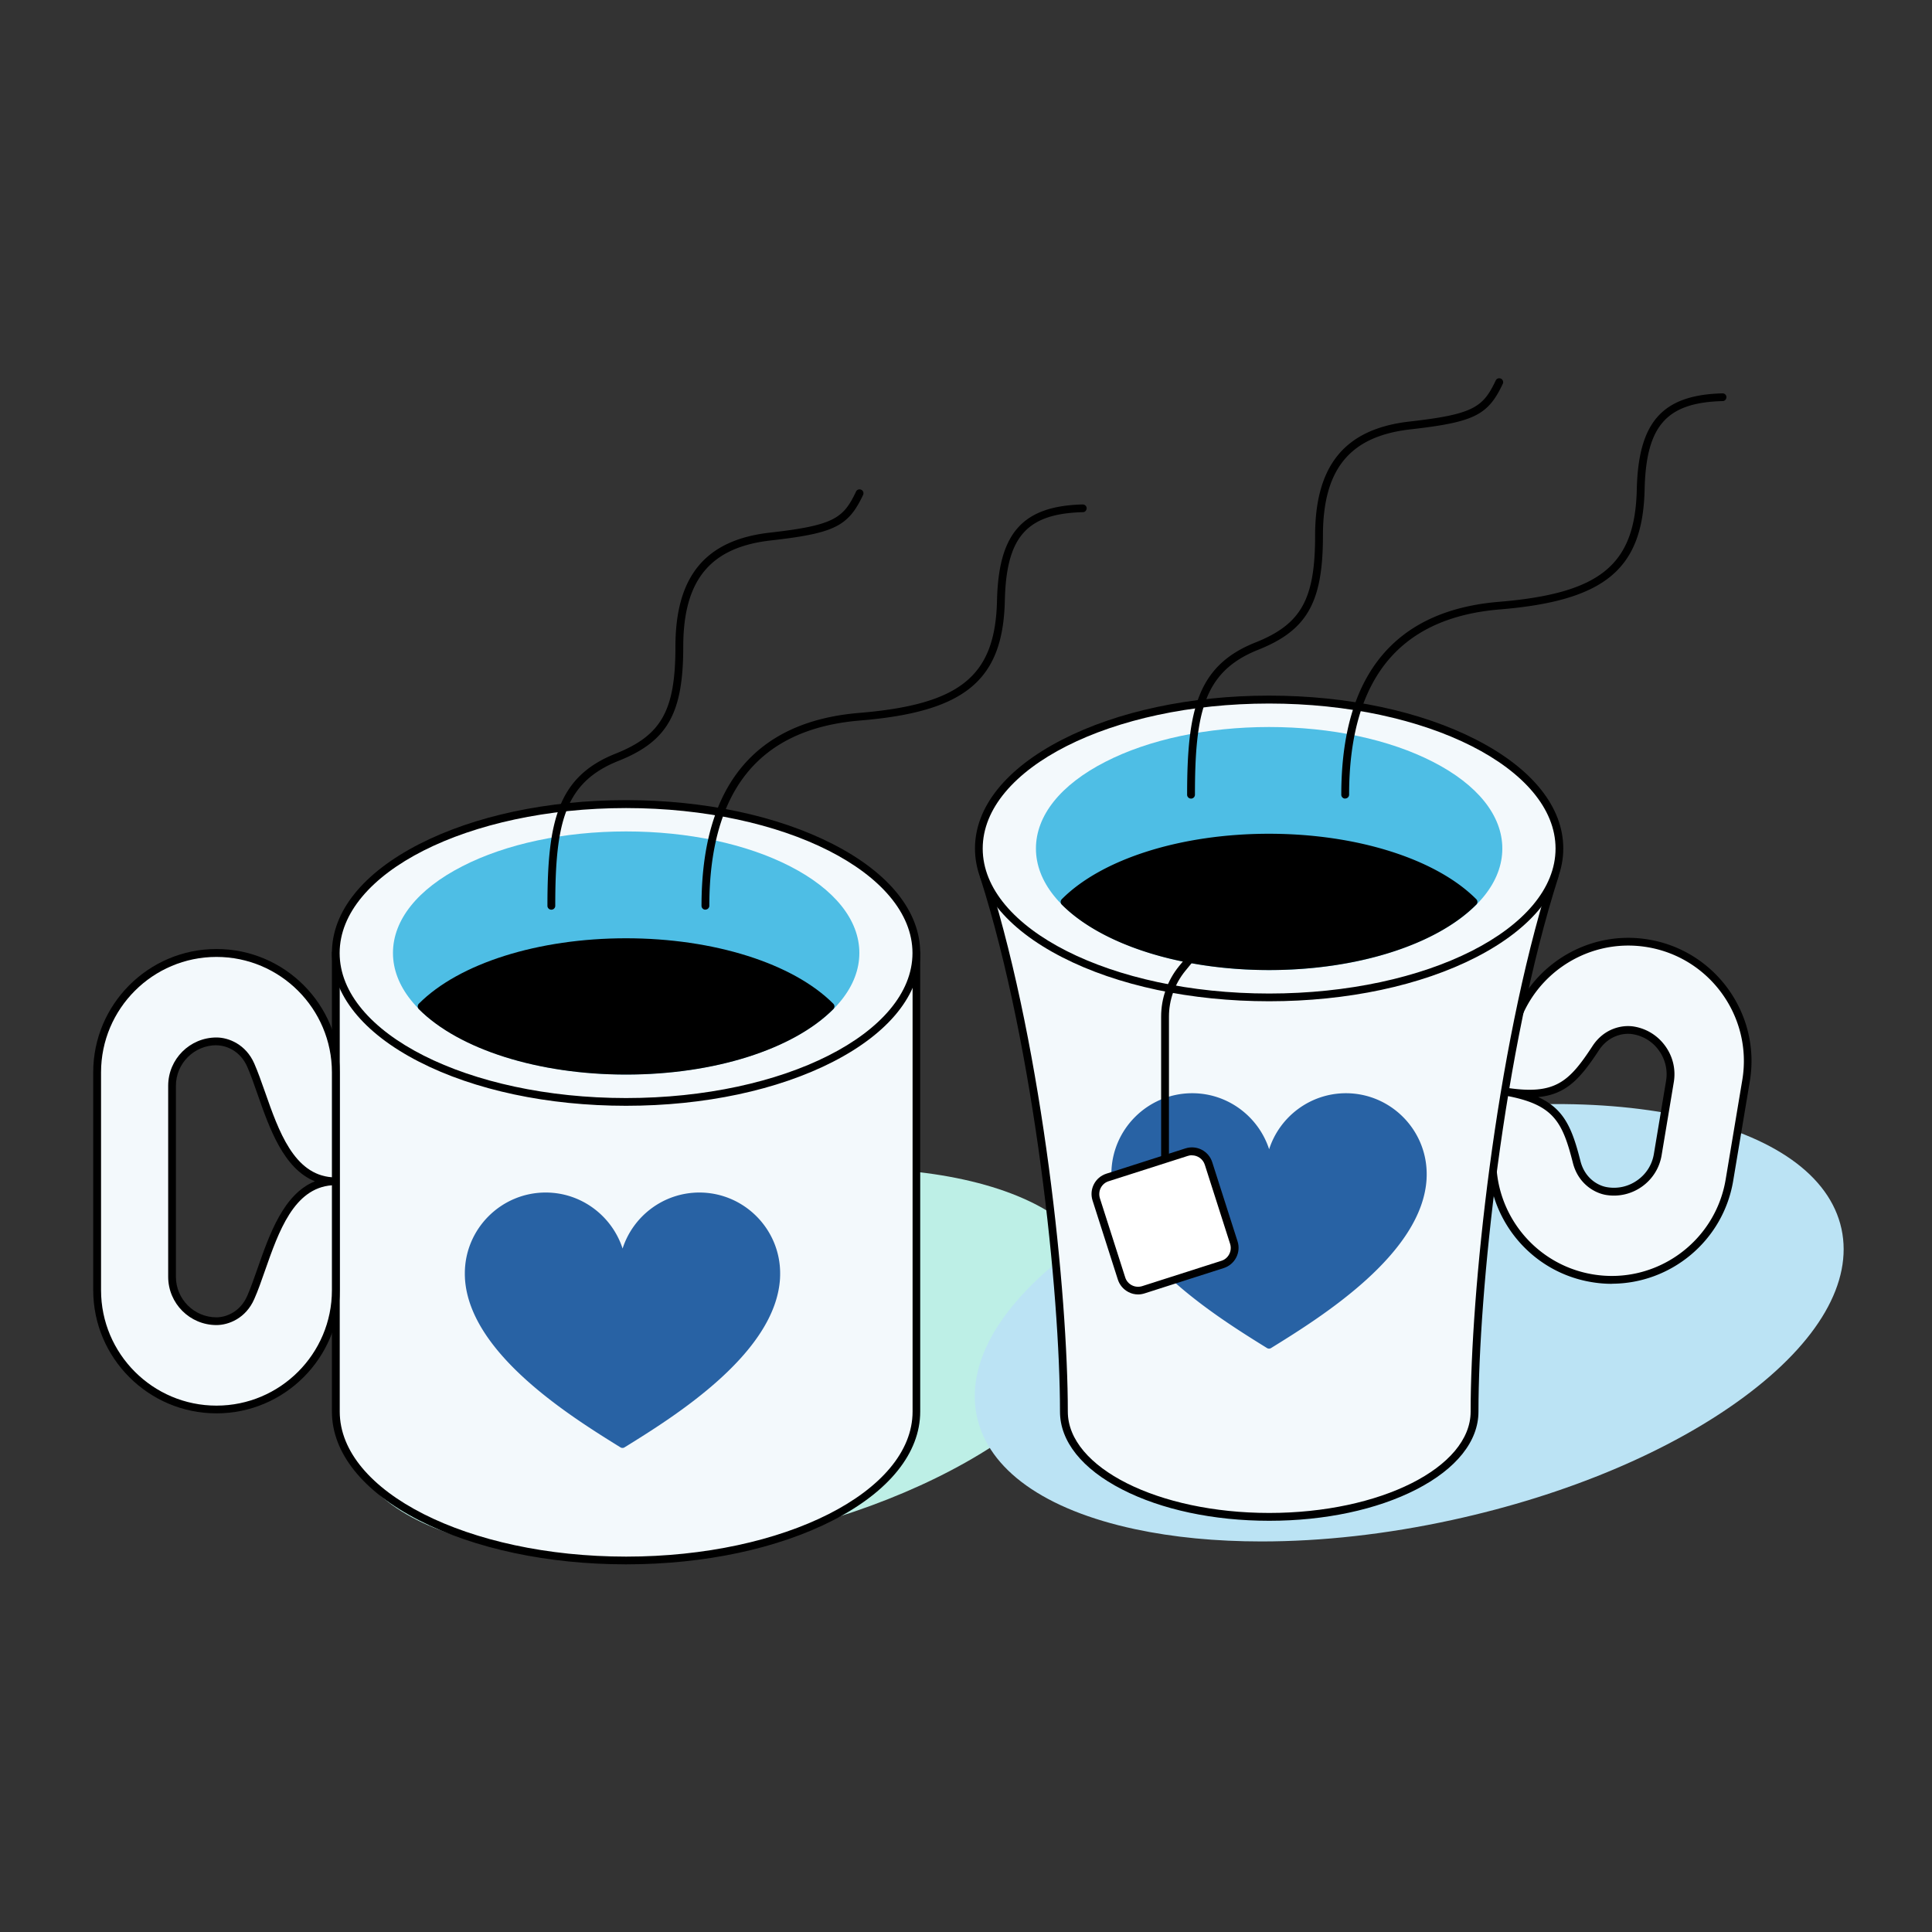 <svg xmlns="http://www.w3.org/2000/svg" id="home" viewBox="0 0 200 200"><rect x="0" y="0" width="200" height="200" fill="#333333" stroke="none"/><defs><style>.cls-2{fill:#2862a4}.cls-4{fill:#4ebee5}.cls-5{fill:#f3f9fc}</style></defs><path d="M.25.56h200v200H.25z" style="fill:none"/><path d="M114.11 132.49c-1.06-4.9-6.16-8.58-14.34-10.38-8.08-1.77-18.23-1.51-28.6.74-10.37 2.25-19.72 6.23-26.33 11.2-6.7 5.03-9.8 10.5-8.74 15.4 1.06 4.9 6.16 8.58 14.34 10.38 3.53.78 7.47 1.16 11.64 1.16 5.37 0 11.13-.64 16.96-1.91 10.37-2.25 19.72-6.23 26.33-11.2 6.7-5.03 9.8-10.5 8.74-15.4Z" style="fill:#bdefe6"/><path d="M190.63 127.21c-1.2-5.51-7.02-9.65-16.38-11.65-9.25-1.97-20.9-1.64-32.81.95-11.9 2.59-22.64 7.12-30.24 12.75-7.69 5.7-11.26 11.88-10.07 17.39 1.2 5.51 7.02 9.65 16.38 11.65 3.97.85 8.39 1.27 13.08 1.27 6.23 0 12.94-.74 19.73-2.22 11.9-2.59 22.64-7.12 30.24-12.75 7.69-5.7 11.26-11.88 10.07-17.39Z" style="fill:#bbe3f4"/><path d="M169.09 106.68c-1.12-.19-2.81.17-3.9 1.83-2.51 3.84-4.06 5.38-9.67 4.44l.86-5.15c1.12-6.7 7.52-11.27 14.22-10.15 6.7 1.12 11.27 7.52 10.15 14.22l-1.72 10.29c-1.12 6.7-7.52 11.27-14.22 10.15-6.7-1.12-11.27-7.52-10.15-14.22l.86-5.15c5.61.94 6.57 2.9 7.7 7.35.49 1.93 1.97 2.82 3.09 3 2.5.42 4.88-1.28 5.3-3.78l1.26-7.56c.42-2.5-1.28-4.88-3.78-5.3Z" class="cls-5"/><path d="M166.85 132.9c-.7 0-1.4-.06-2.11-.18-6.94-1.16-11.64-7.75-10.48-14.68l.86-5.15.86-5.15c1.16-6.94 7.75-11.64 14.68-10.48 6.94 1.16 11.64 7.75 10.48 14.68l-1.72 10.29c-1.04 6.23-6.46 10.66-12.58 10.66Zm-11-19.48-.79 4.74c-1.09 6.5 3.32 12.67 9.82 13.76 6.5 1.09 12.67-3.32 13.76-9.82l1.72-10.29c1.09-6.5-3.32-12.67-9.82-13.76-6.5-1.09-12.67 3.32-13.76 9.82l-.79 4.74c5.01.76 6.44-.62 8.87-4.33 1.19-1.82 3.06-2.22 4.3-2.01 1.31.22 2.46.94 3.24 2.03.78 1.09 1.09 2.41.87 3.73l-1.26 7.56c-.45 2.72-3.04 4.56-5.76 4.11-1.24-.21-2.88-1.2-3.42-3.3-1.09-4.3-2-6.07-6.98-6.98Zm3.4.16c2.68 1.22 3.51 3.25 4.36 6.62.44 1.73 1.76 2.54 2.77 2.7 1.1.18 2.21-.07 3.13-.73.92-.65 1.52-1.62 1.7-2.72l1.26-7.56a4.17 4.17 0 0 0-.73-3.13 4.122 4.122 0 0 0-2.72-1.7c-1-.17-2.52.17-3.5 1.66-1.91 2.91-3.35 4.56-6.28 4.85Z"/><path d="M101.83 90.67c5.56 17.45 8.29 42.27 8.29 55.46 0 6.02 9.51 10.9 21.25 10.9s21.25-4.88 21.25-10.9c0-13.19 2.73-38 8.29-55.46h-59.08Z" class="cls-5"/><path d="M131.38 157.43c-5.74 0-11.14-1.15-15.21-3.24-4.16-2.13-6.44-4.99-6.44-8.06 0-12.19-2.57-37.42-8.27-55.33-.04-.12-.02-.26.06-.36s.2-.17.33-.17h59.08c.13 0 .25.06.33.17s.1.24.06.36c-5.71 17.91-8.27 43.14-8.27 55.33 0 3.07-2.29 5.93-6.44 8.06-4.07 2.09-9.47 3.24-15.21 3.24Zm-28.99-66.35c5.62 17.96 8.15 42.93 8.15 55.05 0 5.79 9.35 10.49 20.85 10.49s20.85-4.71 20.85-10.49c0-12.13 2.53-37.1 8.15-55.05h-57.98Z"/><path d="M34.76 98.65v47.48c0 8.51 13.45 15.41 30.05 15.41s30.05-6.9 30.05-15.41V98.65h-60.1Z" class="cls-5"/><path d="M64.81 161.94c-8.09 0-15.7-1.62-21.43-4.56-5.82-2.98-9.02-6.98-9.02-11.26V98.64c0-.22.18-.4.4-.4h60.1c.22 0 .4.18.4.4v47.48c0 4.28-3.2 8.27-9.02 11.26-5.73 2.94-13.34 4.56-21.43 4.56ZM35.17 99.06v47.07c0 8.28 13.3 15.01 29.65 15.01s29.65-6.73 29.65-15.01V99.06h-59.3Z"/><ellipse cx="64.81" cy="98.65" class="cls-5" rx="30.05" ry="15.41"/><path d="M64.81 114.47c-8.09 0-15.7-1.62-21.43-4.56-5.82-2.98-9.02-6.98-9.02-11.26s3.2-8.27 9.02-11.26c5.73-2.94 13.34-4.56 21.43-4.56s15.7 1.62 21.43 4.56c5.82 2.98 9.02 6.98 9.02 11.26s-3.2 8.27-9.02 11.26c-5.73 2.94-13.34 4.56-21.43 4.56Zm0-30.82c-16.35 0-29.65 6.73-29.65 15.01s13.3 15.01 29.65 15.01 29.65-6.73 29.65-15.01-13.3-15.01-29.65-15.01Z"/><path d="M81.79 89.68c-4.54-2.33-10.57-3.61-16.97-3.61s-12.43 1.28-16.97 3.61c-4.63 2.37-7.17 5.56-7.17 8.97s2.55 6.6 7.17 8.97c4.54 2.33 10.57 3.61 16.97 3.61s12.43-1.28 16.97-3.61c4.63-2.37 7.17-5.56 7.17-8.97s-2.55-6.6-7.17-8.97Z" class="cls-4"/><path d="M86.26 103.9c-4.16-4.17-12.37-6.77-21.45-6.77s-17.29 2.59-21.45 6.77c-.16.16-.16.41 0 .57 4.16 4.17 12.37 6.77 21.45 6.77s17.29-2.59 21.45-6.77c.16-.16.16-.41 0-.57Z"/><ellipse cx="131.38" cy="87.84" class="cls-5" rx="30.05" ry="15.41"/><path d="M131.38 103.65c-8.09 0-15.7-1.62-21.43-4.56-5.82-2.98-9.02-6.98-9.02-11.26s3.2-8.27 9.02-11.26c5.73-2.94 13.34-4.56 21.43-4.56s15.7 1.62 21.43 4.56c5.82 2.98 9.02 6.98 9.02 11.26s-3.2 8.27-9.02 11.26c-5.73 2.94-13.34 4.56-21.43 4.56Zm0-30.82c-16.35 0-29.65 6.73-29.65 15.01s13.3 15.01 29.65 15.01 29.65-6.73 29.65-15.01-13.3-15.01-29.65-15.01Z"/><path d="M148.35 78.87c-4.54-2.33-10.57-3.61-16.97-3.61s-12.43 1.28-16.97 3.61c-4.63 2.37-7.17 5.56-7.17 8.97s2.55 6.6 7.17 8.97c4.54 2.33 10.57 3.61 16.97 3.61s12.43-1.28 16.97-3.61c4.63-2.37 7.17-5.56 7.17-8.97s-2.55-6.6-7.17-8.97Z" class="cls-4"/><path d="M152.82 93.08c-4.16-4.17-12.37-6.77-21.45-6.77s-17.29 2.59-21.45 6.77c-.16.16-.16.41 0 .57 4.16 4.17 12.37 6.77 21.45 6.77s17.29-2.59 21.45-6.77c.16-.16.16-.41 0-.57ZM57.07 94.17c-.22 0-.4-.18-.4-.4 0-8.77 1.06-13.37 7.07-15.76 4.74-1.89 6.18-4.47 6.18-11.06 0-7.3 3.1-11.05 9.76-11.81 6.64-.75 7.62-1.48 8.93-4.24a.405.405 0 1 1 .73.35c-1.54 3.25-2.97 3.95-9.57 4.7-6.25.71-9.04 4.1-9.04 11s-1.63 9.79-6.69 11.81c-5.61 2.23-6.56 6.43-6.56 15.01 0 .22-.18.4-.4.4ZM73.02 94.17c-.22 0-.4-.18-.4-.4 0-12.35 5.49-19.07 16.32-19.97 10.49-.87 14.09-3.81 14.27-11.63.16-7 2.65-9.79 8.87-9.95.22 0 .41.17.41.39s-.17.41-.39.41c-5.82.15-7.93 2.55-8.08 9.16-.19 8.26-4.12 11.51-15.01 12.41-2.68.22-5.05.82-7.03 1.78-1.93.93-3.55 2.23-4.82 3.86-2.47 3.17-3.73 7.72-3.73 13.53 0 .22-.18.4-.4.4ZM123.29 82.67c-.22 0-.4-.18-.4-.4 0-8.77 1.06-13.37 7.07-15.76 4.74-1.89 6.18-4.47 6.18-11.06 0-7.3 3.1-11.05 9.76-11.81 6.64-.75 7.62-1.48 8.93-4.24a.405.405 0 1 1 .73.35c-1.54 3.25-2.97 3.95-9.57 4.7-6.25.71-9.04 4.1-9.04 11s-1.63 9.79-6.69 11.81c-5.61 2.23-6.56 6.43-6.56 15.01 0 .22-.18.4-.4.4ZM139.25 82.67c-.22 0-.4-.18-.4-.4 0-12.35 5.49-19.07 16.32-19.97 10.49-.87 14.09-3.81 14.27-11.63.16-7 2.65-9.79 8.87-9.95.23 0 .41.17.41.39s-.17.41-.39.41c-5.82.15-7.93 2.55-8.08 9.16-.19 8.26-4.12 11.51-15.01 12.41-2.68.22-5.05.82-7.03 1.78-1.93.93-3.55 2.23-4.82 3.86-2.47 3.17-3.73 7.72-3.73 13.53 0 .22-.18.4-.4.4Z"/><path d="M22.41 107.79c1.14 0 2.74.63 3.54 2.45 1.85 4.2 3.12 12.03 8.81 12.03V111c0-6.79-5.56-12.35-12.35-12.35S10.06 104.21 10.06 111v22.55c0 6.79 5.56 12.35 12.35 12.35s12.35-5.56 12.35-12.35v-11.27c-5.69 0-6.96 7.84-8.81 12.03-.8 1.83-2.41 2.45-3.54 2.45-2.53 0-4.6-2.07-4.6-4.6v-19.77c0-2.53 2.07-4.6 4.6-4.6Z" class="cls-5"/><path d="M22.41 146.31c-7.03 0-12.76-5.72-12.76-12.76V111c0-7.03 5.72-12.76 12.76-12.76s12.76 5.72 12.76 12.76v22.55c0 7.03-5.72 12.76-12.76 12.76Zm0-47.25c-6.59 0-11.95 5.36-11.95 11.95v22.55c0 6.59 5.36 11.95 11.95 11.95s11.95-5.36 11.95-11.95V122.7c-3.94.29-5.52 4.81-6.92 8.81-.38 1.08-.73 2.1-1.12 2.97-.87 1.99-2.65 2.69-3.91 2.69-2.76 0-5-2.24-5-5V112.4c0-2.76 2.24-5 5-5 1.26 0 3.04.71 3.91 2.69.38.87.74 1.89 1.12 2.97 1.4 4 2.98 8.52 6.92 8.81v-10.86c0-6.59-5.36-11.95-11.95-11.95Zm0 9.14c-2.31 0-4.2 1.88-4.2 4.2v19.77c0 2.31 1.88 4.2 4.2 4.2 1.02 0 2.46-.58 3.18-2.21.37-.85.72-1.85 1.09-2.91 1.22-3.48 2.68-7.66 5.92-8.96-3.24-1.3-4.7-5.48-5.92-8.96-.37-1.06-.72-2.07-1.09-2.91-.72-1.63-2.16-2.21-3.18-2.21Z"/><path d="M139.34 113.17c-3.72 0-6.88 2.44-7.96 5.8-1.09-3.36-4.25-5.8-7.96-5.8-4.61 0-8.37 3.75-8.37 8.37 0 .14 0 .28.01.41v.07c.43 7.82 11.02 14.38 16.1 17.53a.394.394 0 0 0 .42 0c5.09-3.15 15.67-9.71 16.1-17.53v-.07c.01-.14.01-.28.01-.41 0-4.61-3.75-8.37-8.37-8.37ZM72.41 123.45c-3.72 0-6.88 2.44-7.96 5.8-1.09-3.36-4.25-5.8-7.96-5.8-4.61 0-8.37 3.75-8.37 8.37 0 .14 0 .28.01.41v.07c.43 7.82 11.02 14.38 16.1 17.53a.394.394 0 0 0 .42 0c5.09-3.15 15.67-9.71 16.1-17.53v-.07c.01-.14.01-.28.01-.41 0-4.61-3.75-8.37-8.37-8.37Z" class="cls-2"/><path d="M120.6 126.79c-.22 0-.4-.18-.4-.4v-21.16c0-1.9.66-3.75 1.86-5.22l.81-.99c.14-.17.4-.2.57-.06.17.14.2.39.06.57l-.81.99c-1.08 1.33-1.68 3-1.68 4.71v21.16c0 .22-.18.4-.4.4Z"/><rect width="12.2" height="12.2" x="114.5" y="120.29" rx="1.8" ry="1.8" style="fill:#fff" transform="rotate(-17.77 120.583 126.355)"/><path d="M117.82 134c-.35 0-.69-.08-1.01-.25-.52-.27-.91-.73-1.09-1.29l-2.62-8.19c-.37-1.16.27-2.4 1.43-2.77l8.19-2.62c1.16-.37 2.4.27 2.77 1.43l2.62 8.19c.18.56.13 1.16-.14 1.68s-.73.91-1.29 1.09l-8.19 2.62c-.22.07-.45.11-.68.11Zm5.57-14.41c-.14 0-.28.02-.43.07l-8.19 2.62c-.36.11-.65.36-.82.69-.17.33-.2.71-.09 1.07l2.62 8.19c.11.36.36.65.69.82.33.17.71.2 1.07.09l8.19-2.62c.36-.11.65-.36.82-.69s.2-.71.09-1.07l-2.62-8.19c-.19-.59-.74-.97-1.33-.97Z"/></svg>